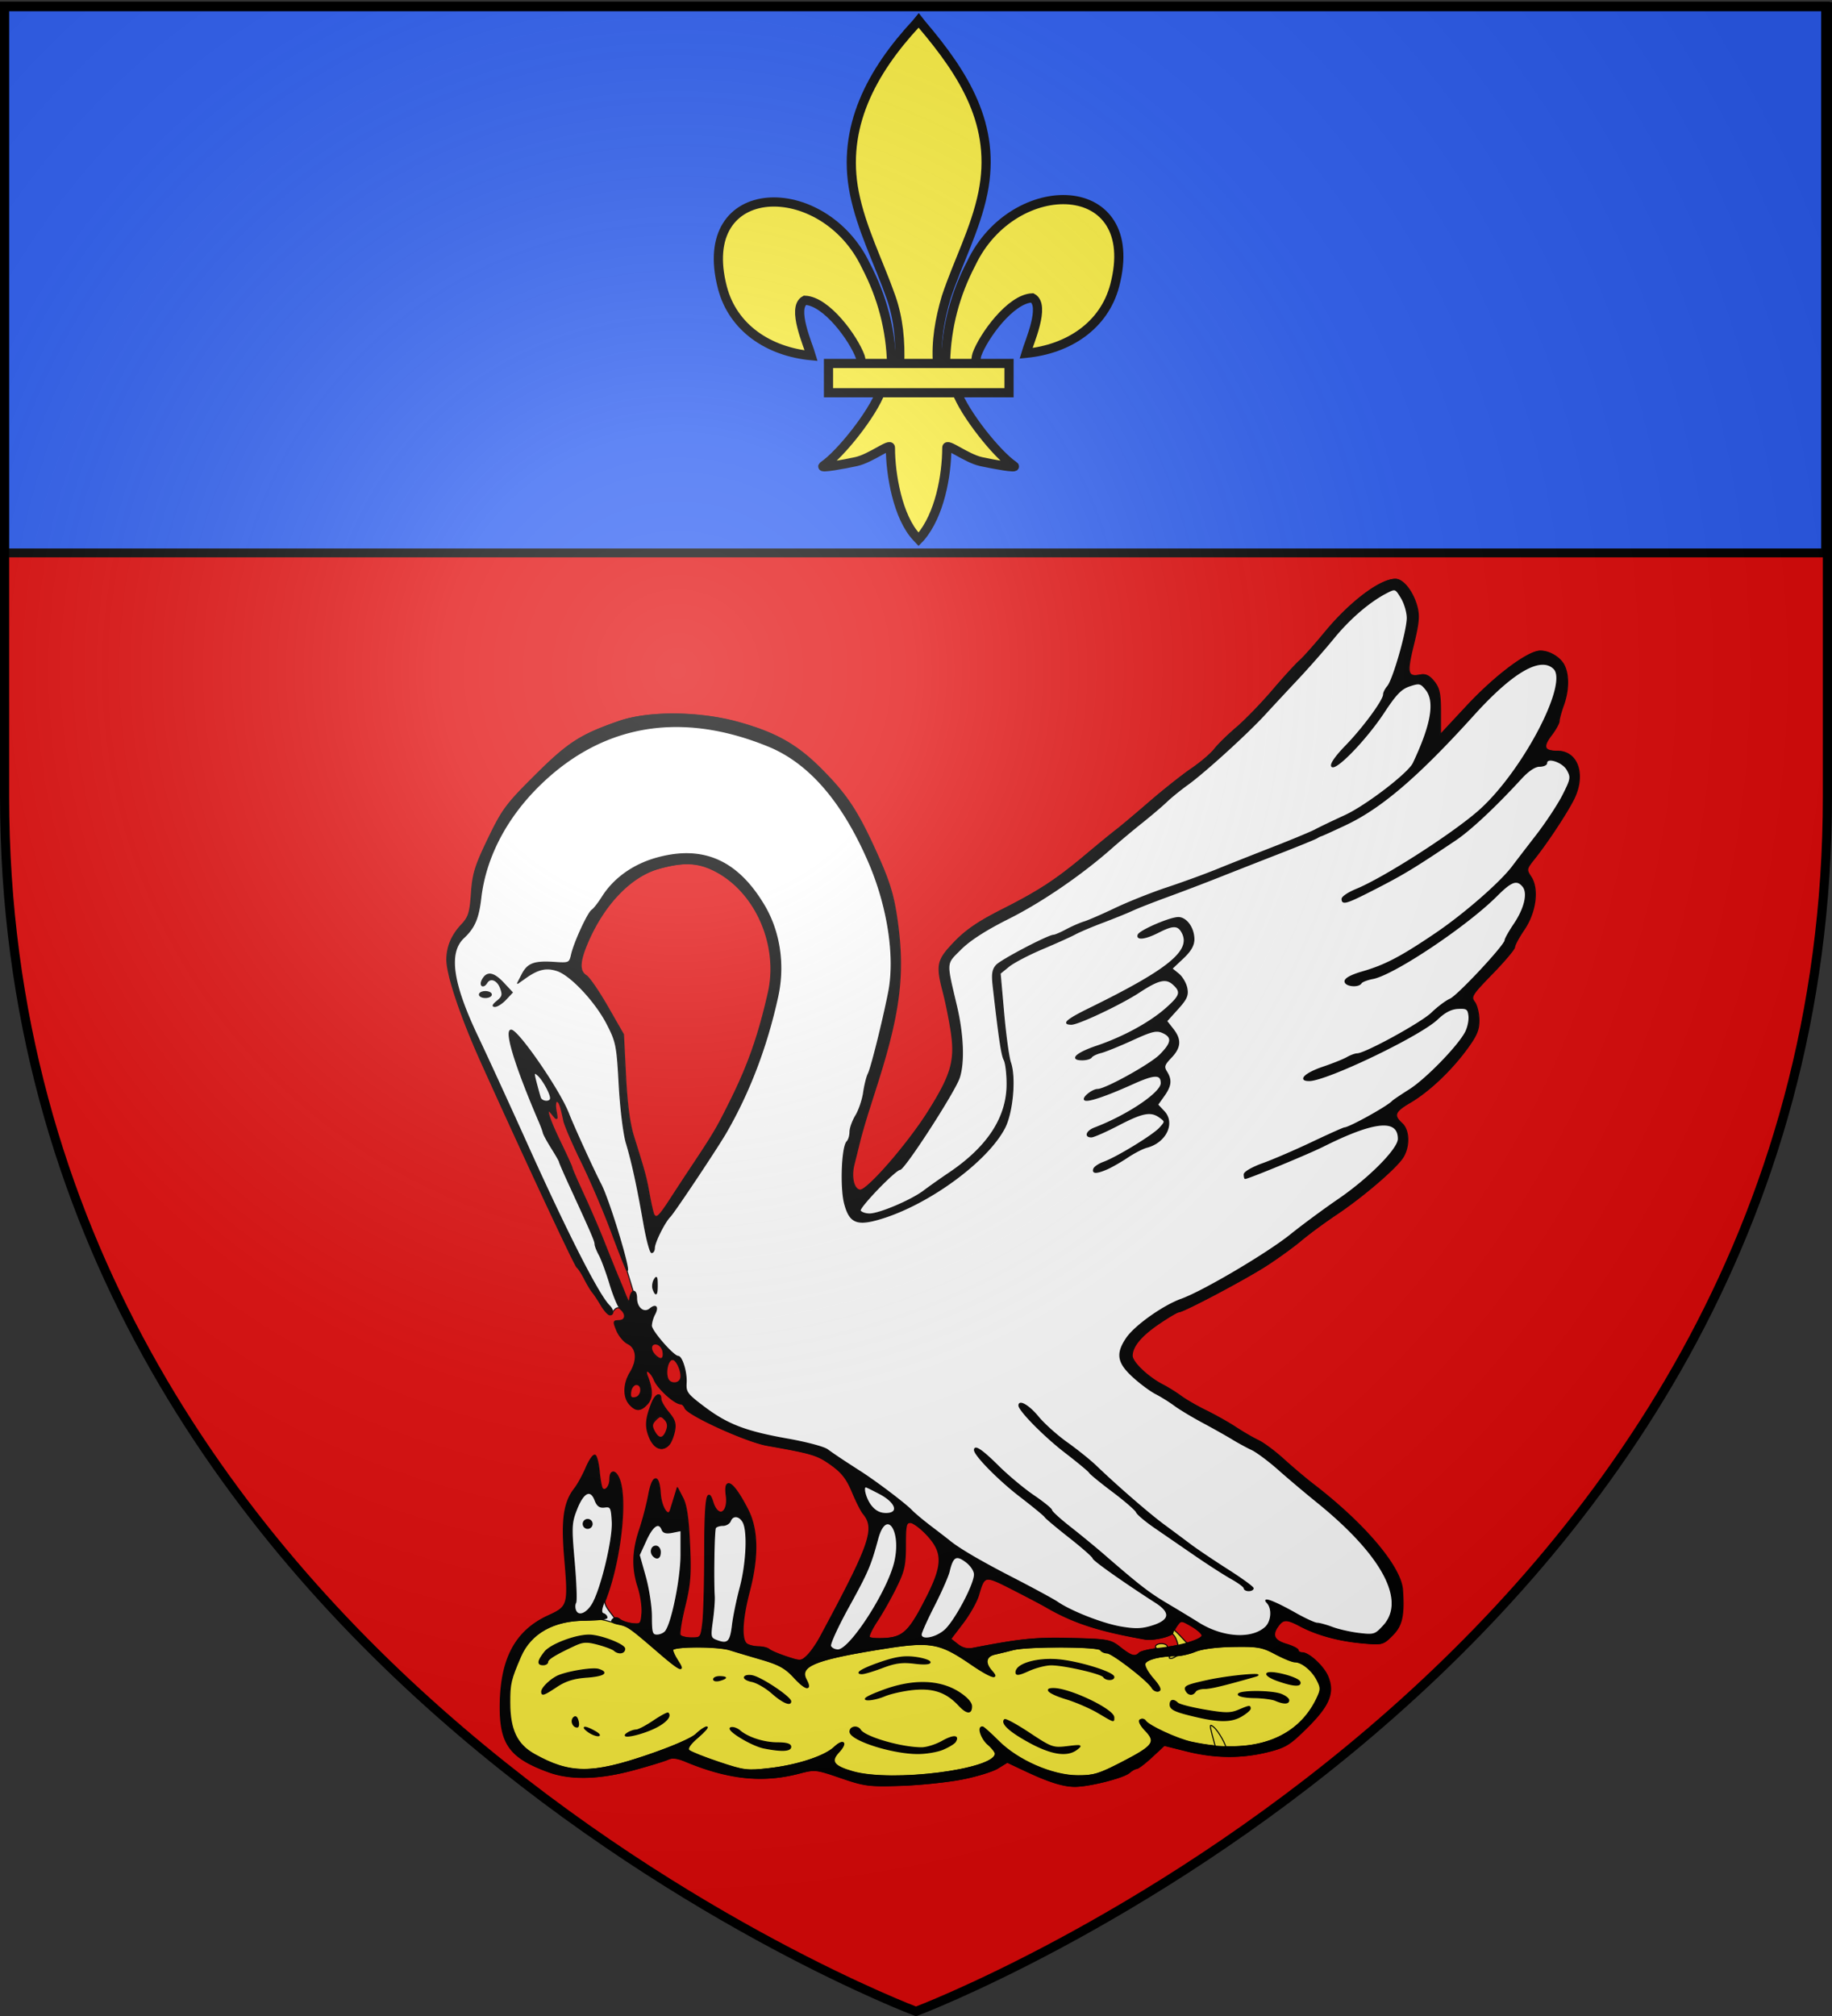 <svg xmlns="http://www.w3.org/2000/svg" xmlns:xlink="http://www.w3.org/1999/xlink" width="600" height="660" version="1.0"><rect width="100%" height="100%" fill="#333333" stroke="none"/><defs><linearGradient id="b"><stop offset="0" style="stop-color:white;stop-opacity:.314"/><stop offset=".19" style="stop-color:white;stop-opacity:.251"/><stop offset=".6" style="stop-color:#6b6b6b;stop-opacity:.125"/><stop offset="1" style="stop-color:black;stop-opacity:.125"/></linearGradient><linearGradient id="a"><stop offset="0" style="stop-color:#fd0000;stop-opacity:1"/><stop offset=".5" style="stop-color:#e77275;stop-opacity:.659"/><stop offset="1" style="stop-color:black;stop-opacity:.323"/></linearGradient><radialGradient xlink:href="#b" id="c" cx="221.445" cy="226.331" r="300" fx="221.445" fy="226.331" gradientTransform="matrix(1.353 0 0 1.349 -77.63 -85.747)" gradientUnits="userSpaceOnUse"/></defs><g style="display:inline"><path d="M300 658.5s298.5-112.32 298.5-397.772V2.176H1.5v258.552C1.5 546.18 300 658.5 300 658.5z" style="fill:#e20909;fill-opacity:1;fill-rule:evenodd;stroke:none;stroke-width:1px;stroke-linecap:butt;stroke-linejoin:miter;stroke-opacity:1"/></g><path d="M199.924 430.415c.542 0 1.585-3.458 3.544-1.832 1.96 1.626 1.606 3.774-.62 3.774-1.81 0-1.856.218-.66 3.155.707 1.736 2.347 3.687 3.644 4.336 2.945 1.474 3.26 5.373.764 9.466-2.23 3.656-2.313 8.055-.197 10.393 2.062 2.278 3.495 2.243 5.651-.14 1.689-1.866 1.685-4.62-.012-9.006-1.145-2.96 1.202-1.832 2.448 1.176 1.15 2.778 6.679 7.804 8.584 7.804.513 0 1.167.613 1.454 1.361.884 2.304 20.034 11.02 26.87 12.23 14.857 2.63 16.431 3.104 20.934 6.306 3.585 2.549 5.18 4.585 7 8.935 1.297 3.098 2.903 6.289 3.569 7.09 4.11 4.941 2.422 9.788-14.111 40.533-1.22 2.27-3.15 5-4.288 6.07-1.99 1.87-2.248 1.883-6.858.356-2.635-.873-5.205-1.966-5.712-2.43-.508-.462-2.037-.848-3.398-.856-1.362-.008-3.095-.406-3.851-.885-1.987-1.258-1.7-7.93.744-17.278 2.975-11.382 2.809-20.248-.503-26.742-4.654-9.126-7.74-11.211-6.858-4.632.783 5.841-2.878 7.624-4.564 2.223-1.764-5.652-2.493-.98-2.5 16.019-.005 10.012-.285 20.497-.621 23.3-.6 4.997-.676 5.098-3.818 5.098-1.763 0-3.466-.421-3.784-.936-.317-.514.362-4.774 1.51-9.466 1.772-7.237 2.008-10.322 1.555-20.35-.382-8.458-1.01-12.737-2.21-15.048l-1.675-3.229-.891 2.913a580.1 580.1 0 0 1-1.312 4.235c-.858 2.704-3.206-.95-3.502-5.45-.428-6.52-2.36-6.288-3.602.433-.573 3.1-1.92 8.257-2.993 11.461-2.345 7.004-2.472 12.603-.427 18.855.838 2.561 1.384 6.356 1.214 8.435-.292 3.561-.476 3.76-3.21 3.462-1.596-.174-3.472-.789-4.168-1.367-.861-.714-1.583-.733-2.257-.06 2.14.544-3.383-4.012-2.62-6.084 4.91-12.37 7.32-32.76 4.688-39.682-1.2-3.157-2.937-3.228-2.937-.12 0 2.348-1.551 4.168-2.632 3.088-.309-.309-.773-2.765-1.032-5.457-.258-2.693-.854-5.134-1.323-5.423-.47-.29-1.728 1.511-2.796 4.004-1.068 2.492-2.75 5.557-3.737 6.812-3.522 4.477-4.35 10.19-3.285 22.662 1.33 15.584 1.207 16.02-5.412 19.05-10.806 4.946-15.688 14.237-15.7 29.873-.008 12.149 3.32 16.614 15.776 21.167 7.213 2.637 16.546 2.412 27.869-.67 5.094-1.386 10.144-2.935 11.223-3.441 1.38-.649 3.082-.452 5.752.663 13.95 5.829 25.235 7.024 37.087 3.93 5.32-1.39 5.663-1.354 13.822 1.448 7.748 2.661 9.194 2.848 19.532 2.521 6.14-.194 15.097-1.11 19.903-2.035 4.806-.925 10.154-2.556 11.885-3.624l3.147-1.943 5.47 2.587c8.05 3.809 12.811 5.328 16.693 5.328 4.668 0 15.838-2.824 17.735-4.484.843-.737 1.935-1.346 2.427-1.353.492-.007 2.73-1.718 4.976-3.803l4.081-3.791 7.45 1.861c9.167 2.291 17.87 2.37 26.42.24 5.863-1.462 7.154-2.265 12.986-8.075 7.166-7.14 8.81-11.254 6.616-16.552-1.342-3.239-6.171-7.731-8.312-7.731-.76 0-1.382-.368-1.382-.817 0-.45-1.747-1.341-3.883-1.981-4.134-1.238-4.888-3.08-2.532-6.183 1.645-2.167 2.899-2.137 7.254.176 5.395 2.866 12.527 4.823 20.081 5.511 6.75.615 6.885.582 9.952-2.485 3.115-3.115 3.843-6.37 3.295-14.753-.496-7.6-12.396-21.675-29.313-34.67-2.402-1.847-6.715-5.488-9.583-8.094-2.869-2.605-6.582-5.377-8.253-6.16-1.67-.782-5.003-2.714-7.406-4.292-2.403-1.578-6.772-4.04-9.708-5.472-2.937-1.431-6.65-3.569-8.253-4.75-1.602-1.182-4.326-2.877-6.054-3.767-4.798-2.47-9.965-7.389-9.965-9.484 0-3.094 2.908-6.586 8.843-10.616 3.087-2.096 5.995-3.812 6.462-3.812 1.541 0 21.816-10.733 28.758-15.223 3.746-2.424 8.847-6.123 11.336-8.222 2.488-2.098 7.676-5.917 11.527-8.486 8.62-5.75 19.682-15.244 21.792-18.703 2.197-3.601 2.02-8.852-.37-11.015-2.903-2.628-2.408-3.911 2.656-6.879 6.055-3.548 13.162-10.224 18.372-17.257 3.405-4.596 4.209-6.46 4.184-9.708-.017-2.21-.67-4.864-1.452-5.897-1.317-1.742-.895-2.417 5.857-9.354 4.001-4.113 7.276-8.01 7.276-8.661 0-.652 1.383-3.214 3.074-5.694 3.84-5.634 4.864-13.3 2.3-17.216-1.618-2.468-1.588-2.627 1.16-6.079 4.183-5.257 10.384-14.636 12.746-19.282 4.061-7.988 1.48-15.815-5.216-15.815-4.45 0-4.986-1.418-2.012-5.317 1.38-1.81 2.517-3.867 2.525-4.57.008-.703.644-3.026 1.414-5.162 1.743-4.838 1.832-9.936.228-13.106-1.498-2.961-5.903-5.22-8.767-4.494-4.706 1.19-14.47 8.785-22.85 17.772l-8.874 9.518v-7.384c0-6.077-.368-7.851-2.08-10.028-1.476-1.877-2.727-2.521-4.306-2.22-4.482.857-4.8-.407-2.481-9.86 1.756-7.162 1.968-9.499 1.14-12.574-1.296-4.812-4.484-8.885-6.954-8.885-4.943 0-14.807 7.454-22.972 17.357-3.355 4.07-7.103 8.274-8.33 9.341-1.226 1.068-5.213 5.437-8.86 9.709-3.647 4.272-8.945 9.733-11.773 12.136-2.829 2.403-6.077 5.581-7.217 7.063-1.14 1.483-4.545 4.381-7.566 6.441-3.021 2.06-9.212 6.964-13.758 10.898-4.546 3.933-9.416 8.024-10.822 9.092-1.406 1.068-5.769 4.638-9.695 7.933-9.995 8.387-15.51 12.006-27.647 18.145-7.831 3.96-11.877 6.71-15.657 10.643-5.71 5.94-6.025 7.366-3.644 16.506.8 3.067 1.926 8.627 2.504 12.355 1.53 9.857.233 14.454-7.553 26.784-6.644 10.522-19.75 25.593-22.256 25.593-2.173 0-3.246-4.127-2.174-8.366.524-2.073 1.378-5.517 1.899-7.653.52-2.136 1.852-6.723 2.959-10.194 1.106-3.47 2.427-7.621 2.933-9.223 7.443-23.529 8.884-36.157 6.177-54.12-1.124-7.455-2.525-11.891-6.603-20.911-6.168-13.644-9.687-18.967-18.141-27.441-7.913-7.932-14.791-11.814-26.942-15.207-12.788-3.571-29.41-3.72-39.108-.35-12.617 4.384-16.594 6.95-27.35 17.642-9.496 9.44-10.776 11.164-15.37 20.686-4.307 8.93-5.084 11.436-5.536 17.86-.456 6.47-.893 7.864-3.26 10.386-3.21 3.42-4.794 7.193-4.794 11.42 0 5.024 4.633 18.802 11.27 33.52 14.266 31.629 30.644 66.698 31.37 67.172.428.279 1.54 1.995 2.473 3.814.932 1.819 2.111 3.785 2.62 4.369.509.584 1.766 2.482 2.795 4.217 1.028 1.735 2.313 3.155 2.855 3.155zm8.397-4.362c-1.956-7.4-.156 1.396-.228 1.505-.354 2.032-2.064-.744-3.147-3.453a333.647 333.647 0 0 0-1.985-4.855c-1.174-2.776-2.424-5.863-5.505-13.592-1.49-3.737-4.38-10.408-6.424-14.824-2.043-4.415-3.715-8.264-3.715-8.552 0-.288-1.747-4.135-3.883-8.547-4.054-8.375-5.086-12.384-2.279-8.853 1.478 1.859 1.52 1.806.965-1.213-.319-1.736-.183-3.155.302-3.155.896 0 1.325 1.12 2.412 6.31.336 1.602 2.973 7.718 5.86 13.592 2.887 5.874 7.284 16.14 9.77 22.815 1.731 4.646 3.352 8.81 4.271 11.002.401.957 3.619 11.646 3.586 11.82zm158.629 113.33c-3.223-2.54-3.94-2.674-16.02-2.984-11.639-.3-16.531.19-32.062 3.201-2.029.394-3.607.018-5.202-1.239l-2.29-1.804 4.004-5.256c2.203-2.891 4.511-7.004 5.13-9.14 1.913-6.6 2.04-6.622 11.294-1.903 4.633 2.362 9.515 4.93 10.85 5.708 8.974 5.224 17.25 7.925 32.524 10.615 2.82.496 9.223-1.096 9.223-2.294 0-.324.567-1.366 1.261-2.314 1.198-1.638 1.443-1.617 4.895.42 1.999 1.179 3.49 2.576 3.314 3.105-.463 1.389-7.099 3.341-13.826 4.067-3.196.346-6.233 1.049-6.747 1.563-1.462 1.463-2.716 1.118-6.348-1.745zm-82.229-3.414c-.256-.415.903-2.818 2.575-5.34 1.673-2.521 4.437-7.415 6.142-10.875 2.681-5.439 3.1-7.31 3.1-13.834 0-6.603.217-7.545 1.738-7.545.956 0 3.463 1.857 5.57 4.126 5.226 5.626 5.234 9.683.04 20.014-5.724 11.385-7.79 13.467-13.759 13.873-2.717.185-5.15-.004-5.406-.419zm-65.49-63.171c.596-.719 1.356-2.67 1.69-4.336.479-2.395.074-3.66-1.936-6.05-1.398-1.66-2.542-3.642-2.542-4.402 0-2.311-1.642-1.545-2.762 1.288-2.052 5.194-2.224 7.757-.756 11.27 1.556 3.725 4.269 4.684 6.306 2.23zm-5.074-75.163c-.252-.408-.933-3.36-1.513-6.558-1.053-5.809-1.386-7.042-5.105-18.913-1.356-4.33-2.191-10.578-2.66-19.903l-.683-13.592-5.204-9.073c-2.862-4.99-6.004-9.574-6.983-10.185-2.347-1.466-2.246-4.523.354-10.658 5.346-12.617 14.206-21.876 23.403-24.456 8.436-2.367 13.328-2.085 19.191 1.106 13 7.076 20.343 24.285 16.876 39.552-3.184 14.019-6.551 23.626-12.417 35.426-4.7 9.456-5.188 10.272-14.591 24.404-.888 1.335-3.246 4.94-5.239 8.01-3.554 5.475-4.51 6.327-5.429 4.84z" style="fill:#fff;stroke:#000;stroke-width:.346;stroke-miterlimit:4;stroke-dasharray:none;stroke-opacity:1"/><path d="M202.739 531.702c3.097.62 3.552.94 13.57 9.57 6.677 5.753 8.297 6.42 5.605 2.312-.873-1.332-1.588-2.875-1.588-3.428 0-1.292 14.825-1.34 18.863-.06 1.64.52 6.258 1.898 10.263 3.064 5.907 1.72 7.961 2.862 10.884 6.052 3.688 4.026 5.688 4.372 3.69.64-2.286-4.272 2.685-6.439 22.197-9.677 18.816-3.124 21.18-2.772 32.284 4.808 6.026 4.114 9.072 5.124 6.337 2.101-2.415-2.668-1.99-4.897 1.063-5.581 1.468-.33 4.199-.99 6.068-1.47 4.678-1.2 27.888-1.127 28.64.089.33.534 1.277.97 2.104.97 1.699 0 13.46 9.07 14.75 11.373.461.825 1.4 1.313 2.086 1.085.837-.28.21-1.596-1.91-4.012-1.737-1.978-2.931-4.188-2.653-4.912.55-1.433 4.912-2.562 9.897-2.562 1.737 0 4.74-.661 6.674-1.47 2.157-.9 6.983-1.523 12.497-1.61 8.015-.127 9.503.136 13.828 2.44 2.666 1.42 5.517 2.581 6.337 2.581 2.293 0 5.657 2.72 7.304 5.905 1.336 2.585 1.335 3.195-.019 6.047-6.447 13.586-21.249 18.741-41.306 14.385-4.657-1.011-14.066-5.366-15.056-6.968-.324-.524-1.032-.68-1.573-.346-.569.351.164 1.805 1.739 3.449 3.66 3.82 2.713 5.09-7.842 10.538-7.388 3.812-9.23 4.365-14.458 4.34-8.333-.038-19.626-4.961-26-11.335-2.56-2.56-4.895-4.656-5.187-4.656-1.5 0-.222 3.803 1.896 5.644 1.334 1.16 2.427 2.54 2.427 3.065 0 5.321-33.943 9.638-46.826 5.954-6.346-1.814-7.471-3.386-4.607-6.435 2.857-3.041 1.704-4.422-1.32-1.581-3.182 2.99-12.196 5.937-21.345 6.98-7.333.837-8.311.716-16.604-2.057-4.846-1.621-9.246-3.378-9.777-3.904-.638-.632.35-2.083 2.913-4.275 2.133-1.825 3.465-3.334 2.96-3.354-.505-.02-2.034 1.02-3.398 2.312-1.498 1.419-7.862 4.18-16.072 6.973-18.243 6.207-25.455 6.143-37.036-.33-5.775-3.228-8.058-8.015-8.088-16.956-.02-6.178.315-7.598 3.561-15.099 3.3-7.625 10.88-11.888 21.136-11.888 3.49-1.294 7.476.404 11.092 1.289z" style="fill:#fcef3c;stroke:#000;stroke-width:.346;stroke-miterlimit:4;stroke-dasharray:none;stroke-opacity:1"/><path d="M398.35 572.81c-.221-.668-.837-2.884-1.367-4.924-.847-3.257-.786-3.563.496-2.498 1.631 1.353 4.246 6.044 4.246 7.616 0 1.44-2.89 1.273-3.375-.194zM387.03 540.67l2.147-2.285-2.853-3.054c-3.291-3.523-5.453-3.87-6.929-1.113-1.058 1.977.283 2.87 1.457.971 1.137-1.84 3.448-.965 4.456 1.687.86 2.263.696 2.913-1.102 4.369-1.425 1.154-1.659 1.711-.718 1.711.767 0 2.36-1.029 3.541-2.286z" style="fill:#fcef3c;stroke:#000;stroke-width:.346;stroke-miterlimit:4;stroke-dasharray:none;stroke-opacity:1"/><path d="M382.308 539.073c0-.534-.874-.971-1.942-.971s-1.941.437-1.941.97c0 .535.873.971 1.941.971s1.942-.436 1.942-.97z" style="fill:#fcef3c;stroke:#000;stroke-width:.346;stroke-miterlimit:4;stroke-dasharray:none;stroke-opacity:1"/><path d="M314.791 582.47c4.806-.925 10.154-2.556 11.885-3.624l3.148-1.943 5.469 2.587c8.05 3.809 12.812 5.328 16.694 5.328 4.668 0 15.837-2.824 17.734-4.484.843-.737 1.935-1.346 2.427-1.353.492-.006 2.731-1.718 4.976-3.803l4.082-3.791 7.449 1.861c9.168 2.291 17.871 2.37 26.42.24 5.863-1.462 7.155-2.265 12.987-8.075 7.166-7.14 8.81-11.253 6.615-16.552-1.341-3.239-6.17-7.731-8.312-7.731-.76 0-1.381-.368-1.381-.817 0-.45-1.748-1.341-3.884-1.98-4.133-1.24-4.887-3.08-2.532-6.183 1.646-2.168 2.9-2.138 7.254.176 5.396 2.865 12.528 4.823 20.082 5.51 6.75.615 6.885.582 9.951-2.485 3.116-3.115 3.843-6.37 3.296-14.753-.496-7.6-12.397-21.675-29.313-34.67-2.403-1.846-6.716-5.488-9.584-8.094-2.868-2.605-6.582-5.377-8.252-6.16-1.67-.782-5.003-2.714-7.406-4.292-2.403-1.578-6.772-4.04-9.709-5.472-2.937-1.43-6.65-3.569-8.252-4.75-1.602-1.182-4.327-2.877-6.055-3.767-4.797-2.47-9.964-7.388-9.964-9.483 0-3.095 2.908-6.586 8.843-10.616 3.087-2.097 5.995-3.813 6.462-3.813 1.54 0 21.816-10.733 28.757-15.223 3.746-2.423 8.848-6.123 11.336-8.222 2.489-2.098 7.676-5.917 11.528-8.486 8.62-5.75 19.681-15.243 21.791-18.703 2.197-3.601 2.021-8.852-.37-11.015-2.903-2.627-2.407-3.911 2.656-6.878 6.056-3.549 13.162-10.224 18.372-17.257 3.406-4.597 4.209-6.461 4.184-9.709-.017-2.21-.67-4.864-1.45-5.897-1.319-1.742-.896-2.416 5.855-9.354 4.002-4.112 7.276-8.01 7.276-8.661 0-.651 1.384-3.214 3.075-5.694 3.84-5.634 4.864-13.3 2.299-17.215-1.618-2.469-1.587-2.627 1.16-6.08 4.184-5.256 10.384-14.636 12.747-19.282 4.061-7.987 1.48-15.815-5.216-15.815-4.45 0-4.986-1.418-2.012-5.317 1.38-1.81 2.517-3.867 2.525-4.57.008-.703.644-3.026 1.413-5.162 1.743-4.838 1.832-9.935.228-13.106-1.497-2.96-5.902-5.219-8.766-4.494-4.707 1.19-14.471 8.785-22.85 17.772l-8.874 9.518v-7.384c0-6.077-.368-7.851-2.08-10.028-1.477-1.877-2.727-2.521-4.307-2.22-4.481.857-4.799-.406-2.48-9.86 1.756-7.162 1.968-9.499 1.14-12.574-1.296-4.812-4.484-8.885-6.955-8.885-4.942 0-14.806 7.454-22.971 17.358-3.355 4.07-7.103 8.273-8.33 9.34-1.226 1.069-5.213 5.437-8.86 9.71-3.647 4.271-8.945 9.732-11.774 12.135-2.829 2.403-6.076 5.581-7.217 7.064-1.14 1.482-4.545 4.38-7.566 6.44-3.02 2.06-9.211 6.965-13.757 10.898-4.546 3.933-9.416 8.024-10.822 9.092-1.406 1.068-5.77 4.638-9.696 7.933-9.995 8.387-15.509 12.006-27.647 18.145-7.83 3.96-11.876 6.71-15.656 10.643-5.71 5.94-6.025 7.366-3.644 16.506.799 3.068 1.925 8.627 2.504 12.355 1.53 9.857.233 14.455-7.553 26.784-6.645 10.522-19.75 25.593-22.257 25.593-2.172 0-3.245-4.127-2.174-8.365.524-2.074 1.379-5.518 1.9-7.654.52-2.136 1.851-6.723 2.958-10.194 1.107-3.47 2.427-7.62 2.934-9.223 7.443-23.529 8.884-36.157 6.176-54.12-1.123-7.455-2.524-11.891-6.602-20.911-6.168-13.644-9.687-18.966-18.142-27.441-7.913-7.932-14.79-11.814-26.941-15.207-12.788-3.571-29.41-3.72-39.109-.35-12.617 4.384-16.593 6.95-27.349 17.642-9.496 9.44-10.777 11.164-15.37 20.686-4.307 8.931-5.084 11.437-5.537 17.86-.455 6.471-.893 7.864-3.26 10.386-3.21 3.42-4.793 7.193-4.793 11.42 0 5.024 4.632 18.802 11.27 33.52 14.266 31.629 30.643 66.699 31.37 67.172.427.279 1.54 1.995 2.472 3.814.933 1.819 2.112 3.785 2.62 4.369.51.584 1.767 2.482 2.795 4.217 1.029 1.735 2.314 3.155 2.855 3.155 1.368 0 1.232-1.551-.27-3.086-3.518-3.594-13.536-23.235-26.405-51.767-6.262-13.883-13.68-30.048-16.485-35.922-8.49-17.781-9.93-27.797-4.698-32.684 3.49-3.26 4.817-6.339 5.58-12.946 1.562-13.54 8.528-26.748 19.817-37.575 20.47-19.633 45.964-23.82 74.373-12.216 13.311 5.437 24.227 18 32.812 37.765 6.333 14.58 8.89 31.202 6.59 42.847-1.893 9.585-5.702 24.823-6.673 26.695-.486.938-1.171 3.687-1.522 6.107-.35 2.42-1.498 5.816-2.551 7.547-1.053 1.731-1.914 4.142-1.914 5.357 0 1.215-.435 2.644-.966 3.176-1.656 1.656-2.174 14.992-.788 20.275 1.663 6.335 4.052 7.297 12.045 4.85 15.707-4.81 34.646-18.707 40.32-29.587 2.627-5.039 3.66-16.482 1.936-21.431-.583-1.673-1.582-8.925-2.218-16.117l-1.158-13.075 2.841-2.313c1.563-1.272 6.555-3.88 11.094-5.797 4.539-1.917 9.356-4.088 10.705-4.826 1.349-.738 5.4-2.45 9.001-3.806 3.602-1.356 7.96-3.12 9.683-3.92 1.724-.802 6.848-2.81 11.387-4.465a767.325 767.325 0 0 0 16.505-6.28c4.538-1.8 13.494-5.314 19.902-7.81 6.408-2.494 12.087-4.811 12.621-5.148.534-.336 1.19-.656 1.457-.71.267-.056 3.78-1.648 7.806-3.54 11.768-5.527 23.837-15.857 42.058-35.996 12.8-14.148 21.958-19.427 26.31-15.168 5.073 4.962-10.673 34.59-24.917 46.887-9.044 7.809-30.98 21.804-39.846 25.423-2.535 1.034-4.61 2.426-4.612 3.094-.006 1.95 1.438 1.489 11.422-3.65 8.833-4.546 12.414-6.725 25.685-15.633 4.919-3.3 12.995-10.854 21.483-20.093 2.396-2.608 4.575-4.07 6.067-4.07 1.281 0 2.329-.466 2.329-1.035 0-2.146 5.28-.419 6.747 2.207 1.375 2.462 1.29 2.982-1.366 8.252-1.559 3.093-5.482 9.05-8.72 13.235-3.236 4.187-6.758 8.774-7.826 10.194-3.95 5.254-15.813 15.59-25.155 21.919-11.41 7.728-16.6 10.44-24.116 12.605-3.54 1.02-5.583 2.131-5.583 3.037 0 1.56 4.369 2.03 5.272.569.293-.474 2-1.137 3.793-1.473 6.88-1.29 30.686-17.181 40.615-27.111 4.8-4.801 6.606-5.447 8.579-3.071 1.785 2.152.625 7.21-2.829 12.328-1.652 2.447-3.003 4.849-3.003 5.337 0 1.595-15.525 18.222-17.993 19.27-1.323.562-4.042 2.601-6.041 4.532-3.411 3.293-21.82 13.378-24.421 13.378-.653 0-2.141.546-3.307 1.214-1.167.667-4.71 2.087-7.874 3.155-5.799 1.957-8.305 4.369-4.54 4.369 5.657 0 36.248-14.659 41.976-20.115 2.448-2.33 4.53-3.408 6.796-3.516 2.87-.136 3.305.162 3.569 2.45.165 1.433-.337 3.836-1.116 5.34-2.373 4.58-12.924 15.424-18.343 18.852-2.812 1.78-5.332 3.478-5.599 3.775-1.536 1.709-14.029 8.64-15.71 8.717-.365.017-5.17 2.17-10.68 4.784s-12.748 5.73-16.085 6.926c-3.421 1.225-6.068 2.75-6.068 3.499 0 .73.134 1.326.298 1.326 1.04 0 20.648-8.095 25.547-10.547 16.756-8.387 24.64-9.155 24.64-2.4 0 3.282-9.508 12.903-19.545 19.777-4.8 3.288-11.87 8.506-15.71 11.596-7.677 6.175-28.64 18.547-35.787 21.12-6.032 2.171-15.275 8.743-18.014 12.809-3.379 5.013-2.9 7.92 2.053 12.486 2.342 2.159 5.728 4.682 7.524 5.608 1.797.925 4.577 2.658 6.18 3.85 1.601 1.191 5.751 3.69 9.222 5.55 3.471 1.862 7.84 4.319 9.709 5.46 1.869 1.143 4.726 2.698 6.35 3.457 1.624.76 5.58 3.706 8.792 6.549 3.211 2.843 8.814 7.572 12.45 10.508 21.447 17.32 29.535 32.284 21.943 40.596-2.752 3.013-3.137 3.136-8.01 2.564-2.815-.331-6.765-1.221-8.778-1.978-2.014-.757-4.265-1.377-5.004-1.377-.739 0-3.984-1.492-7.21-3.316-6.8-3.843-11.063-5.43-9.126-3.395 1.792 1.881 1.475 6.175-.594 8.047-4.558 4.125-14.096 3.483-21.978-1.479-2.136-1.345-6.723-4.127-10.194-6.183-6-3.554-9.097-5.95-20.69-16.003-2.77-2.403-7.768-6.509-11.106-9.124-3.337-2.615-6.068-5.11-6.068-5.546 0-.436-2.647-2.59-5.882-4.787-3.236-2.197-8.487-6.582-11.669-9.744-5.18-5.148-7.69-6.841-7.69-5.185 0 1.712 7.927 9.772 14.853 15.1 4.379 3.368 8.091 6.418 8.25 6.776.16.358 3.764 3.383 8.01 6.72 4.246 3.34 7.72 6.404 7.72 6.812 0 .663 10.38 7.994 20.55 14.511 5.114 3.279 4.746 5.834-1.107 7.685-3.42 1.081-5.612 1.156-10.319.35-6.012-1.03-16.254-5.03-20.788-8.12-1.342-.914-7.895-4.469-14.562-7.9-10.745-5.527-17.727-9.618-20.916-12.253-.565-.467-3.186-2.487-5.825-4.49-2.64-2.002-5.54-4.422-6.444-5.377-2.035-2.148-11.58-9.376-16.8-12.724-5.586-3.58-8.451-5.491-10.824-7.216-1.147-.834-6.938-2.372-12.868-3.42-13.81-2.438-19.782-4.716-27.422-10.456-5.648-4.243-6.15-4.915-5.956-7.977.22-3.485-1.363-8.683-2.645-8.683-1.498 0-8.731-8.288-8.731-10.005 0-.975.472-2.655 1.05-3.734 1.305-2.44.461-3.452-1.512-1.814-1.973 1.637-4.393-.29-4.393-3.497 0-2.93-1.682-3.026-2.186-.124-.353 2.032-.46 1.981-1.544-.728a333.268 333.268 0 0 0-1.985-4.854c-1.174-2.777-2.424-5.864-5.504-13.592-1.49-3.738-4.38-10.41-6.424-14.825-2.044-4.415-3.715-8.264-3.715-8.552 0-.288-1.748-4.135-3.884-8.547-4.054-8.375-5.085-12.384-2.278-8.852 1.477 1.858 1.519 1.806.964-1.214-.318-1.735-.183-3.155.302-3.155.897 0 1.325 1.12 2.413 6.31.336 1.602 2.973 7.719 5.86 13.592 2.887 5.874 7.283 16.14 9.77 22.815 2.486 6.675 4.747 12.355 5.023 12.622 1.644 1.588-5.738-22.85-8.505-28.155-2.332-4.471-8.967-18.996-10.645-23.3-2.94-7.546-16.47-27.17-18.74-27.181-2.233-.01 1.433 11.9 9.265 30.093.574 1.335 1.147 2.905 1.272 3.488.126.584 1.37 2.869 2.764 5.078 1.394 2.209 2.535 4.211 2.535 4.45 0 .239 1.472 3.633 3.271 7.544 7.202 15.65 8.38 18.373 8.38 19.366 0 .57.632 2.195 1.406 3.612.773 1.418 2.362 5.74 3.53 9.607 1.168 3.866 2.72 7.524 3.448 8.128 1.96 1.626 1.606 3.774-.62 3.774-1.81 0-1.856.218-.66 3.155.707 1.736 2.346 3.687 3.643 4.336 2.946 1.474 3.26 5.373.764 9.466-2.23 3.657-2.312 8.055-.196 10.393 2.061 2.278 3.495 2.243 5.65-.14 1.69-1.865 1.685-4.62-.011-9.006-1.145-2.96 1.201-1.832 2.447 1.176 1.151 2.778 6.68 7.804 8.585 7.804.512 0 1.167.613 1.454 1.362.884 2.303 20.034 11.019 26.87 12.229 14.857 2.63 16.43 3.105 20.934 6.306 3.584 2.549 5.18 4.585 7 8.935 1.296 3.098 2.902 6.289 3.568 7.09 4.11 4.942 2.423 9.788-14.11 40.533-1.22 2.27-3.15 5-4.288 6.07-1.991 1.87-2.249 1.884-6.859.356-2.634-.873-5.205-1.966-5.712-2.429-.507-.463-2.036-.848-3.398-.857-1.361-.008-3.095-.406-3.851-.885-1.987-1.258-1.7-7.93.745-17.278 2.975-11.381 2.808-20.248-.503-26.742-4.655-9.126-7.741-11.21-6.859-4.631.784 5.84-2.878 7.623-4.563 2.222-1.764-5.652-2.493-.98-2.501 16.02-.005 10.011-.284 20.496-.621 23.3-.6 4.996-.676 5.097-3.818 5.097-1.763 0-3.465-.421-3.783-.935-.318-.515.362-4.774 1.51-9.466 1.772-7.238 2.008-10.323 1.555-20.35-.382-8.459-1.01-12.738-2.21-15.049l-1.676-3.229-.89 2.913c-.491 1.602-1.081 3.508-1.312 4.236-.859 2.703-3.207-.951-3.502-5.451-.428-6.52-2.36-6.288-3.602.433-.574 3.1-1.92 8.258-2.993 11.461-2.345 7.004-2.472 12.603-.427 18.855.837 2.561 1.384 6.357 1.213 8.435-.292 3.562-.475 3.76-3.21 3.462-1.596-.174-3.471-.788-4.168-1.366-.86-.715-1.583-.734-2.256-.061-.674.673-.055 1.178 1.931 1.575 3.097.62 3.552.94 13.571 9.571 6.676 5.752 8.296 6.42 5.605 2.311-.874-1.332-1.588-2.875-1.588-3.428 0-1.292 14.825-1.34 18.862-.06 1.64.52 6.259 1.898 10.263 3.064 5.908 1.72 7.962 2.862 10.884 6.052 3.689 4.026 5.688 4.373 3.69.64-2.285-4.272 2.685-6.438 22.198-9.677 18.816-3.124 21.179-2.772 32.283 4.808 6.027 4.114 9.073 5.124 6.337 2.101-2.414-2.668-1.99-4.897 1.063-5.581a251.3 251.3 0 0 0 6.068-1.47c4.679-1.2 27.889-1.127 28.64.09.33.533 1.278.97 2.105.97 1.698 0 13.46 9.068 14.75 11.372.461.825 1.4 1.313 2.085 1.085.838-.28.211-1.596-1.91-4.012-1.737-1.978-2.93-4.188-2.653-4.912.55-1.433 4.913-2.562 9.898-2.562 1.737 0 4.74-.661 6.673-1.469 2.158-.902 6.983-1.523 12.497-1.61 8.015-.128 9.504.135 13.828 2.439 2.666 1.42 5.518 2.582 6.338 2.582 2.292 0 5.657 2.72 7.304 5.904 1.336 2.585 1.334 3.195-.02 6.047-6.447 13.587-21.248 18.741-41.306 14.385-4.656-1.01-14.065-5.366-15.055-6.968-.325-.524-1.033-.68-1.574-.346-.568.351.164 1.805 1.74 3.449 3.659 3.82 2.713 5.09-7.842 10.538-7.388 3.812-9.23 4.365-14.458 4.34-8.333-.038-19.626-4.961-26-11.335-2.56-2.56-4.895-4.656-5.187-4.656-1.5 0-.223 3.803 1.895 5.644 1.335 1.16 2.427 2.54 2.427 3.065 0 5.322-33.942 9.638-46.825 5.955-6.346-1.815-7.472-3.387-4.607-6.436 2.857-3.04 1.703-4.422-1.32-1.581-3.183 2.99-12.196 5.938-21.345 6.98-7.334.837-8.312.716-16.604-2.057-4.847-1.621-9.246-3.378-9.777-3.904-.638-.632.35-2.083 2.912-4.275 2.133-1.825 3.465-3.334 2.96-3.354-.504-.02-2.033 1.02-3.397 2.312-1.498 1.419-7.863 4.18-16.073 6.973-18.242 6.207-25.454 6.143-37.035-.33-5.775-3.228-8.059-8.015-8.088-16.956-.02-6.177.315-7.598 3.561-15.099 3.3-7.625 10.88-11.887 21.136-11.887 4.026 0 7.32-.4 7.32-.89s-.517-1.063-1.15-1.274c-.848-.282-.752-1.383.369-4.207 4.911-12.37 7.32-32.76 4.688-39.682-1.2-3.157-2.936-3.228-2.936-.12 0 2.348-1.552 4.169-2.632 3.088-.31-.309-.773-2.764-1.032-5.457s-.855-5.133-1.324-5.423c-.47-.29-1.727 1.511-2.796 4.004-1.068 2.492-2.75 5.558-3.736 6.812-3.522 4.477-4.35 10.191-3.286 22.662 1.33 15.584 1.207 16.02-5.412 19.05-10.805 4.946-15.687 14.237-15.699 29.873-.008 12.15 3.32 16.615 15.776 21.167 7.213 2.637 16.546 2.413 27.868-.67 5.095-1.386 10.145-2.935 11.223-3.441 1.38-.649 3.083-.452 5.753.663 13.95 5.829 25.234 7.024 37.086 3.93 5.32-1.39 5.664-1.354 13.823 1.448 7.748 2.662 9.193 2.848 19.532 2.521 6.14-.194 15.097-1.11 19.902-2.035zm51.966-43.05c-3.223-2.54-3.94-2.673-16.02-2.984-11.64-.3-16.532.19-32.062 3.202-2.03.393-3.607.017-5.203-1.24l-2.29-1.804 4.005-5.256c2.202-2.891 4.51-7.004 5.13-9.14 1.912-6.6 2.04-6.622 11.294-1.903 4.632 2.362 9.515 4.931 10.85 5.708 8.974 5.224 17.25 7.925 32.523 10.615 2.821.496 9.224-1.096 9.224-2.294 0-.324.567-1.366 1.26-2.314 1.198-1.638 1.444-1.617 4.896.42 1.999 1.18 3.49 2.577 3.314 3.105-.463 1.39-7.1 3.341-13.826 4.068-3.197.345-6.233 1.048-6.748 1.562-1.462 1.463-2.715 1.118-6.347-1.745zm-94.748-.535c-.269-.701 2.358-6.437 5.838-12.747 6.377-11.562 7.226-13.537 9.62-22.386 2.752-10.163 8.035-2.992 5.593 7.59-2.208 9.564-14.643 28.817-18.612 28.817-1.073 0-2.17-.573-2.439-1.274zm-37.181-1.776c-2.182-.81-2.257-1.129-1.527-6.425.422-3.065.702-6.665.622-8-.346-5.742-.07-21.753.388-22.492.274-.445 1.36-.809 2.414-.809 1.053 0 2.166-.655 2.474-1.456.782-2.038 3.003-1.815 4.2.421 1.605 2.999 1.124 13.522-.978 21.423-1.066 4.005-2.205 9.55-2.532 12.323-.642 5.457-1.524 6.33-5.061 5.015zm49.7-1.103c-.256-.415.902-2.818 2.575-5.34 1.673-2.521 4.436-7.415 6.142-10.874 2.68-5.44 3.1-7.311 3.1-13.835 0-6.603.217-7.545 1.738-7.545.956 0 3.463 1.857 5.57 4.126 5.226 5.627 5.234 9.683.04 20.014-5.725 11.385-7.79 13.467-13.76 13.873-2.716.185-5.149-.004-5.405-.419zm17.157-.891c0-.64 1.909-4.899 4.242-9.466 2.333-4.568 4.553-9.613 4.932-11.212 1.164-4.904 2.277-5.55 5.477-3.185 1.614 1.194 2.824 2.994 2.824 4.202 0 3.333-6.575 15.609-9.824 18.343-3.047 2.564-7.651 3.357-7.651 1.317zm-88.348-5.816c0-3.303-.896-9.2-1.992-13.103l-1.991-7.097 2.228-4.858c2.216-4.83 4.233-6.147 5.271-3.443.38.988 1.393 1.244 3.368.85l2.824-.566v7.914c0 7.777-2.98 22.49-5.083 25.095-.539.668-1.8 1.214-2.802 1.214-1.587 0-1.823-.778-1.823-6.006zm2.912-21.178c0-1.079-.647-1.942-1.456-1.942-1.478 0-1.992 2.054-.809 3.236 1.23 1.231 2.265.64 2.265-1.294zm-27.758 19.05c-.313-.815-.294-1.926.042-2.47.335-.542.118-6.57-.483-13.395-1.017-11.537-.96-12.75.815-17.263 2.19-5.57 4.575-6.727 6.022-2.922.718 1.89 1.545 2.48 3.158 2.255 1.997-.277 2.21.134 2.479 4.794.326 5.667-3.591 22.014-6.447 26.904-1.925 3.296-4.723 4.346-5.586 2.097zm5.429-28.273a1.46 1.46 0 0 0-1.457-1.457c-.8 0-1.456.656-1.456 1.457 0 .8.655 1.456 1.456 1.456a1.46 1.46 0 0 0 1.457-1.456zm91.33-5.956c-1.696-2.157-2.789-6.18-1.679-6.18.183 0 2.258 1.016 4.612 2.257 5.393 2.845 6.509 6.48 1.99 6.48-1.988 0-3.548-.81-4.922-2.557zm-78.545-37.404c.176-1.249.976-2.27 1.777-2.27 2.106 0 1.816 3.787-.321 4.199-1.379.265-1.706-.168-1.456-1.929zm11.864-4.142c-.81-2.11-.042-5.694 1.315-6.14 1.388-.458 3.486 4.31 2.746 6.237-.658 1.714-3.391 1.649-4.06-.097zm-4.067-7.546c-1.74-1.739-1.414-3.879.534-3.508.934.179 1.838 1.303 2.009 2.499.341 2.39-.735 2.817-2.543 1.01zm67.222-47.472c-.586-.947 11.438-13.44 13.026-13.534 1.491-.088 17.806-25.283 19.401-29.962 1.667-4.889 1.327-14.08-.866-23.399-3.523-14.967-3.612-13.762 1.38-18.754 2.968-2.967 8.207-6.333 15.698-10.083 10.724-5.367 23.815-14.319 33.615-22.984 2.49-2.201 6.994-5.969 10.01-8.372 3.015-2.403 6.657-5.5 8.093-6.883 1.437-1.382 4.535-3.895 6.885-5.583 5.46-3.922 19.504-16.683 25.263-22.956 2.444-2.663 7.325-7.905 10.846-11.65 3.52-3.746 8.763-9.705 11.65-13.244 5.255-6.441 11.704-11.987 17.308-14.886 2.968-1.534 3-1.524 4.926 1.635 1.067 1.75 1.94 4.71 1.943 6.578.005 4.232-4.611 20.335-6.423 22.406-.737.843-1.34 2.05-1.34 2.68 0 1.895-6.667 10.956-12.366 16.807-3.289 3.377-5.067 5.934-4.624 6.65 1.077 1.743 11.29-8.803 17.117-17.674 3.896-5.93 5.634-7.717 8.393-8.627 3.2-1.057 3.63-.963 5.358 1.169 3.151 3.887 1.846 11.504-4.139 24.161-1.572 3.325-15.458 13.964-22.36 17.132-4.005 1.839-8.374 3.934-9.71 4.656-1.334.722-7.669 3.356-14.077 5.852-6.407 2.497-14.708 5.785-18.446 7.307-3.738 1.522-10.946 4.145-16.02 5.828-5.072 1.683-12.717 4.726-16.989 6.762-4.272 2.036-8.86 4.03-10.194 4.431-1.335.402-3.95 1.543-5.81 2.536-1.862.993-3.744 1.806-4.185 1.806-1.716 0-17.194 8.104-18.74 9.812-1.285 1.421-1.511 2.905-1.053 6.92 1.968 17.256 2.753 22.508 3.597 24.086.522.974.948 4.531.948 7.904-.002 10.932-6.326 20.622-19.045 29.182-2.675 1.8-6.365 4.407-8.2 5.792-4.138 3.124-14.593 7.564-17.813 7.564-1.32 0-2.695-.479-3.057-1.065zm-104.772-37.04c-.221-.668-.836-2.884-1.367-4.925-.847-3.256-.786-3.562.497-2.498 1.63 1.353 4.246 6.045 4.246 7.617 0 1.439-2.89 1.272-3.376-.195zm131.83 213.36c1.897-.793 3.742-1.915 4.098-2.492 1.314-2.125-.638-2.18-4.3-.123-2.069 1.163-5.1 2.114-6.737 2.114-6.683 0-18.609-3.475-20.077-5.85-.928-1.503-3.382-1.096-3.382.56 0 2.694 13.375 7.058 21.969 7.168 2.738.035 6.53-.585 8.428-1.378zm43.93-.024c1.73-1.343 1.476-1.415-3.074-.864-4.76.577-5.26.401-12.504-4.396-4.15-2.749-7.801-4.742-8.114-4.43-1.227 1.227 1.751 3.932 8.174 7.425 7.271 3.955 12.383 4.702 15.518 2.265zm-93.745-.8c0-.882-1.358-1.295-4.263-1.295-4.51 0-9.7-1.662-12.428-3.98-.904-.769-2.213-1.207-2.909-.975-1.795.598 6.746 5.82 10.862 6.643 5.71 1.14 8.738 1.003 8.738-.393zm-64.077-5.016c-3.19-1.824-4.767-1.845-2.37-.031 1.037.784 2.54 1.424 3.341 1.422.845-.002.437-.587-.97-1.391zm18.253-.588c4.316-1.794 6.865-4.23 5.673-5.422-.216-.216-2.365.94-4.776 2.566-2.41 1.627-4.975 2.965-5.698 2.973-.724.008-1.971.438-2.772.956-2.802 1.81 2.411 1.072 7.573-1.073zm-23.813-2.874c-.342-1.309-.855-1.676-1.475-1.056-1.005 1.005-.215 3.061 1.177 3.061.452 0 .586-.902.298-2.005zm175.448-1.15c-.025-2.544-14.219-9.366-19.647-9.442-3.556-.05-1.472 1.68 4.03 3.345 3.152.955 7.848 2.982 10.437 4.506 5.491 3.233 5.196 3.142 5.18 1.591zm41.852-.452c1.551-.916 2.82-2.008 2.82-2.427 0-1.011-.232-.979-3.843.54-2.598 1.092-4.366 1.082-11.033-.063-4.367-.75-8.354-1.773-8.862-2.272-1.338-1.318-2.475-1.114-2.475.444 0 1.62 1.664 2.384 8.738 4.014 7.556 1.742 11.413 1.68 14.655-.236zm-88.44-3.176c0-1.21-1.542-2.916-4.127-4.57-6.332-4.05-15.036-4.283-24.805-.666-4.906 1.817-6.76 2.876-5.39 3.08 1.146.17 3.767-.394 5.824-1.256 2.058-.862 6.386-1.815 9.62-2.119 6.455-.606 10.7.887 14.705 5.172 2.612 2.795 4.172 2.93 4.172.359zm-59.223-1.605c0-1.36-9.139-7.525-12.377-8.35-1.201-.305-2.432-.154-2.735.336-.303.49.777 1.157 2.399 1.481 1.622.325 4.6 2.049 6.617 3.832 3.39 2.995 6.096 4.194 6.096 2.701zm163.104-.373c0-.548-1.12-1.421-2.49-1.942-3.27-1.243-14.014-1.225-14.014.024 0 .534 2.293 1.002 5.097 1.039 2.803.038 5.97.444 7.038.903 2.7 1.16 4.37 1.15 4.37-.024zm-239.693-4.532c2.833-1.875 5.573-2.732 9.688-3.03 5.695-.411 7.356-1.478 3.974-2.552-2.03-.644-11 .888-13.721 2.344-2.402 1.286-4.904 3.811-4.904 4.95 0 1.363.661 1.134 4.963-1.712zm209.111 1.643c.33-.534 1.645-.97 2.923-.97 2.046 0 6.067-.958 16.494-3.927 4.973-1.416-7.91-.328-15.344 1.296-7.186 1.57-7.99 1.975-7.025 3.536.804 1.302 2.169 1.332 2.952.065zm34.238-3.108c-.498-1.496-9.686-3.872-10.772-2.786-.451.452 1.074 1.491 3.39 2.31 5.197 1.837 7.894 2.011 7.382.476zm-188.119-1.374c0-.205-.874-.372-1.942-.372-1.067 0-1.941.396-1.941.88s.874.651 1.941.372c1.068-.28 1.942-.675 1.942-.88zm127.183-.242c0-1.52-11.548-5.089-18.292-5.654-7.04-.59-13.747 1.425-13.747 4.13 0 .994.969.86 4.126-.574 2.27-1.03 5.57-1.883 7.333-1.894 4.195-.028 16.518 2.788 17.228 3.937.7 1.134 3.351 1.177 3.351.055zm-75.74-3.126c4.136-1.573 6.467-1.882 10.436-1.386 3.119.39 5.11.268 5.11-.312 0-.522-2.108-1.239-4.684-1.593-3.527-.485-6.225-.13-10.922 1.441-6.297 2.106-9.346 3.875-6.675 3.875.774 0 3.805-.912 6.734-2.025zm-109.694-1.806c0-.93 2.585-2.523 8.737-5.38 2.877-1.336 4.07-1.4 7.767-.41 2.403.643 4.784 1.542 5.291 1.997 1.428 1.281 3.447.978 3.447-.517 0-1.404-8.023-4.48-11.683-4.48-4.494 0-12.583 3.085-14.51 5.533-2.336 2.97-2.482 4.175-.506 4.175.801 0 1.457-.413 1.457-.918zm231.064-24.111c0-.417-3.75-3.148-8.335-6.068-4.584-2.92-10.079-6.62-12.21-8.222a1385.58 1385.58 0 0 0-8.737-6.495c-4.82-3.55-15.354-12.692-22.164-19.233-1.946-1.869-6.236-5.315-9.534-7.658-3.297-2.344-7.557-6.166-9.465-8.495-2.955-3.606-6.253-5.553-6.253-3.692 0 1.646 8.304 10.068 15.048 15.264 4.272 3.29 7.908 6.307 8.08 6.705.171.397 3.59 3.189 7.596 6.204 4.006 3.015 7.502 6.05 7.768 6.743.266.693 2.964 2.966 5.995 5.05 3.032 2.085 9.007 6.193 13.28 9.129 4.27 2.936 9.623 6.374 11.892 7.64 2.27 1.266 4.126 2.658 4.126 3.094 0 .436.656.792 1.457.792.8 0 1.456-.341 1.456-.758zm-191.384-47.15c.596-.718 1.357-2.668 1.69-4.334.48-2.396.074-3.661-1.936-6.05-1.398-1.662-2.542-3.643-2.542-4.403 0-2.311-1.641-1.545-2.761 1.288-2.053 5.194-2.225 7.757-.757 11.27 1.556 3.725 4.27 4.684 6.306 2.23zm-4.79-4.631c-.876-1.638-.784-2.37.451-3.607 1.36-1.36 1.718-1.376 2.911-.129.943.986 1.101 2.092.517 3.606-1.057 2.74-2.457 2.786-3.879.13zm1.002-47.702c-.024-2.51-.222-2.825-.972-1.54-.52.889-.677 2.309-.352 3.156.913 2.38 1.356 1.839 1.324-1.616zm-.941-11.932c0-1.816 3.32-8.48 5.13-10.296 1.366-1.373 15.485-22.539 18.38-27.554 7.692-13.334 13.318-28.144 16.9-44.493 2.264-10.327.638-21.236-4.439-29.781-8.749-14.727-20.041-19.715-35.153-15.527-7.658 2.122-14.023 6.647-17.829 12.676-1.28 2.028-2.806 3.983-3.39 4.344-1.303.806-5.803 10.57-6.708 14.555-.643 2.83-.802 2.904-5.65 2.586-6.594-.432-8.7.352-10.549 3.926l-1.539 2.977 2.763-1.947c4.04-2.847 6.769-3.446 10.303-2.26 4.475 1.5 12.57 10.158 16.323 17.457 3.011 5.855 3.251 7.063 3.95 19.902.412 7.581 1.45 16.047 2.332 19.009 1.95 6.558 3.587 14.081 5.755 26.456.912 5.206 2.055 9.465 2.54 9.465.484 0 .88-.672.88-1.495zm-.344-10.897c-.252-.408-.933-3.359-1.514-6.558-1.053-5.808-1.386-7.041-5.105-18.913-1.356-4.33-2.19-10.578-2.66-19.903l-.682-13.592-5.204-9.073c-2.862-4.99-6.005-9.574-6.983-10.185-2.348-1.466-2.246-4.523.353-10.658 5.346-12.617 14.206-21.876 23.403-24.456 8.436-2.367 13.328-2.085 19.192 1.106 13 7.076 20.343 24.285 16.875 39.552-3.184 14.019-6.55 23.626-12.416 35.426-4.7 9.456-5.188 10.272-14.592 24.404-.888 1.335-3.245 4.94-5.238 8.01-3.554 5.475-4.51 6.327-5.43 4.84zM362.56 382.68c1.494-.645 4.506-2.367 6.693-3.828 2.187-1.46 5.027-2.927 6.31-3.258 6.22-1.604 9.262-7.887 5.672-11.71l-2.103-2.238 2.052-2.882c2.345-3.292 2.555-5.203.869-7.902-1.013-1.621-.802-2.295 1.456-4.652 3.167-3.305 3.334-5.874.608-9.34l-2.032-2.583 3.588-3.97c2.968-3.286 3.487-4.467 3.01-6.852-.316-1.584-1.542-3.663-2.724-4.62l-2.148-1.74 3.596-3.39c2.547-2.403 3.597-4.217 3.597-6.217 0-3.718-2.49-7.15-5.152-7.101-2.81.051-12.645 4.321-13.1 5.687-.553 1.658 2.408 1.267 6.601-.872 4.83-2.464 6.459-2.445 7.816.09 3.184 5.95-4.307 12.082-30.375 24.866-7.403 3.631-9.13 5.14-5.881 5.14 2.285 0 16.234-6.598 22.13-10.467 6.384-4.19 8.825-4.757 11.204-2.604 2.77 2.507 2.397 3.733-2.423 7.977-5.283 4.649-13.968 9.37-22.594 12.28-6.726 2.268-9.073 4.465-4.772 4.465 1.348 0 2.691-.389 2.985-.864.293-.474 1.708-1.158 3.143-1.518 1.435-.36 6.037-2.221 10.226-4.136 6.496-2.97 7.97-3.32 10.02-2.386 3.264 1.487 3.024 3.366-.937 7.327-3.143 3.143-17.841 11.285-20.371 11.285-1.687 0-5.035 2.644-4.29 3.389.778.777 6.855-1.256 15.798-5.286 7.112-3.205 9.292-3.242 9.292-.156 0 3.135-11.078 10.581-21.818 14.665-2.628.999-3.343 2.922-1.087 2.922.752 0 4.724-1.748 8.828-3.883 8.012-4.17 10.695-4.666 13.636-2.515 1.846 1.35 1.845 1.398-.051 3.493-2.17 2.398-14.039 9.645-18.38 11.224-1.57.57-3.027 1.554-3.237 2.185-.488 1.463.915 1.455 4.345-.025zm-196.928-55.482 2.147-2.286-2.853-3.054c-3.29-3.523-5.452-3.87-6.928-1.112-1.058 1.977.282 2.87 1.456.97 1.137-1.84 3.449-.964 4.457 1.688.86 2.262.696 2.912-1.103 4.368-1.425 1.154-1.659 1.711-.718 1.711.767 0 2.36-1.028 3.542-2.285zm-4.722-1.598c0-.534-.873-.971-1.941-.971s-1.942.437-1.942.97c0 .535.874.972 1.942.972s1.941-.437 1.941-.971z" style="fill:#000;stroke:#000;stroke-width:.346;stroke-miterlimit:4;stroke-dasharray:none;stroke-opacity:1"/><path d="M214.74 439.99c-1.672-.065-1.855 1.97-.186 3.638 1.85 1.85 2.947 1.406 2.598-1.04-.175-1.223-1.096-2.362-2.052-2.544-.125-.024-.248-.05-.36-.053zm5.45 5.05a.601.601 0 0 0-.133.027c-1.389.457-2.174 4.118-1.346 6.276.685 1.786 3.484 1.86 4.157.107.733-1.911-1.262-6.547-2.678-6.41zm-11.792 8.222c-.82 0-1.645 1.04-1.826 2.318-.255 1.802.082 2.244 1.493 1.972 2.186-.42 2.487-4.29.333-4.29zm7.901 10.526c-.418.019-.85.37-1.546 1.066-1.264 1.264-1.362 2.016-.466 3.69 1.455 2.719 2.89 2.67 3.97-.132.599-1.55.432-2.683-.532-3.691-.61-.638-1.008-.952-1.426-.933z" style="fill:#e20909;stroke:#000;stroke-width:.346;stroke-miterlimit:4;stroke-dasharray:none;stroke-opacity:1"/><path d="M1.446 2.004h596.466v179.009H1.446z" style="opacity:1;fill:#2b5df2;fill-opacity:1;fill-rule:nonzero;stroke:#000;stroke-width:2.902;stroke-miterlimit:4;stroke-dasharray:none;stroke-opacity:1;display:inline"/><g style="stroke:#000;stroke-width:16.156;stroke-miterlimit:4;stroke-dasharray:none;stroke-opacity:1"><path d="M407.03 608.7c1.424-61.957 16.75-119.54 45.289-174.11 74.714-157.185 302.92-153.431 252.615 38.812-18.537 70.84-81.509 112.474-156.319 119.615 5.4-18.665 35.1-84.652 11.125-97.562-38.339 1.449-85.945 67.706-97.393 99.301-1.653 4.536-1.19 9.778-3.036 14.24" style="opacity:1;fill:#fcef3c;fill-opacity:1;fill-rule:evenodd;stroke:#000;stroke-width:16.156;stroke-linecap:butt;stroke-linejoin:miter;stroke-miterlimit:4;stroke-dasharray:none;stroke-opacity:1;display:inline" transform="matrix(.186 0 0 .186 233.976 5.369)"/><g style="opacity:1;stroke:#000;stroke-width:16.156;stroke-miterlimit:4;stroke-dasharray:none;stroke-opacity:1;display:inline"><g style="fill:#fcef3c;fill-opacity:1;stroke:#000;stroke-width:16.156;stroke-miterlimit:4;stroke-dasharray:none;stroke-opacity:1"><path d="M350.523 657.372c-1.425-61.956-16.751-119.54-45.29-174.108-74.714-157.186-302.92-153.432-252.615 38.81 18.537 70.84 81.509 112.475 156.319 119.616-5.4-18.665-35.1-84.652-11.124-97.562 38.338 1.449 85.944 67.705 97.392 99.301 1.653 4.536 1.19 9.778 3.036 14.24" style="fill:#fcef3c;fill-opacity:1;fill-rule:evenodd;stroke:#000;stroke-width:16.156;stroke-linecap:butt;stroke-linejoin:miter;stroke-miterlimit:4;stroke-dasharray:none;stroke-opacity:1" transform="matrix(.186 0 0 .186 226.82 -2.908)"/><path d="M393.626 57.12c-78.714 84.85-131.565 182.962-108.781 298.031 12.57 63.484 43.041 122.28 64.53 183.438 13.437 38.37 16.873 78.452 15.282 118.781h66.781c-3.196-40.626 3.807-79.998 15.282-118.781 20.474-61.538 51.625-119.906 64.53-183.438 24.129-118.779-32.506-208.36-108.437-297.656l-4.64-5.918-4.547 5.543z" style="fill:#fcef3c;fill-opacity:1;fill-rule:nonzero;stroke:#000;stroke-width:16.156;stroke-linecap:butt;stroke-linejoin:miter;stroke-miterlimit:4;stroke-dasharray:none;stroke-opacity:1" transform="matrix(.186 0 0 .186 226.82 -2.908)"/><path d="M331.345 704.401c-13.962 39.13-70.889 110.792-101.125 131.22-7.843 5.297 37.486-3.052 57.78-7.5 26.62-5.835 61.218-34.198 60.407-24.188-.075 45.838 12.811 122.324 46.406 157.468l3.182 3.388 3.287-3.388c33.578-39.17 46.238-108.042 46.406-157.468-.81-10.01 33.788 18.353 60.407 24.187 20.295 4.449 65.623 12.798 57.78 7.5-30.236-20.427-87.131-92.089-101.093-131.219H331.345z" style="fill:#fcef3c;fill-opacity:1;fill-rule:evenodd;stroke:#000;stroke-width:16.156;stroke-linecap:butt;stroke-linejoin:miter;stroke-miterlimit:4;stroke-dasharray:none;stroke-opacity:1" transform="matrix(.186 0 0 .186 226.82 -2.908)"/><path d="M239.352 655.379H557.24v51.503H239.352z" style="fill:#fcef3c;fill-opacity:1;stroke:#000;stroke-width:16.156;stroke-miterlimit:4;stroke-dasharray:none;stroke-opacity:1" transform="matrix(.186 0 0 .186 226.82 -2.908)"/></g></g></g><path d="M300 658.5s298.5-112.32 298.5-397.772V2.176H1.5v258.552C1.5 546.18 300 658.5 300 658.5z" style="opacity:1;fill:url(#c);fill-opacity:1;fill-rule:evenodd;stroke:none;stroke-width:1px;stroke-linecap:butt;stroke-linejoin:miter;stroke-opacity:1"/><path d="M300 658.5S1.5 546.18 1.5 260.728V2.176h597v258.552C598.5 546.18 300 658.5 300 658.5z" style="opacity:1;fill:none;fill-opacity:1;fill-rule:evenodd;stroke:#000;stroke-width:3;stroke-linecap:butt;stroke-linejoin:miter;stroke-miterlimit:4;stroke-dasharray:none;stroke-opacity:1"/></svg>